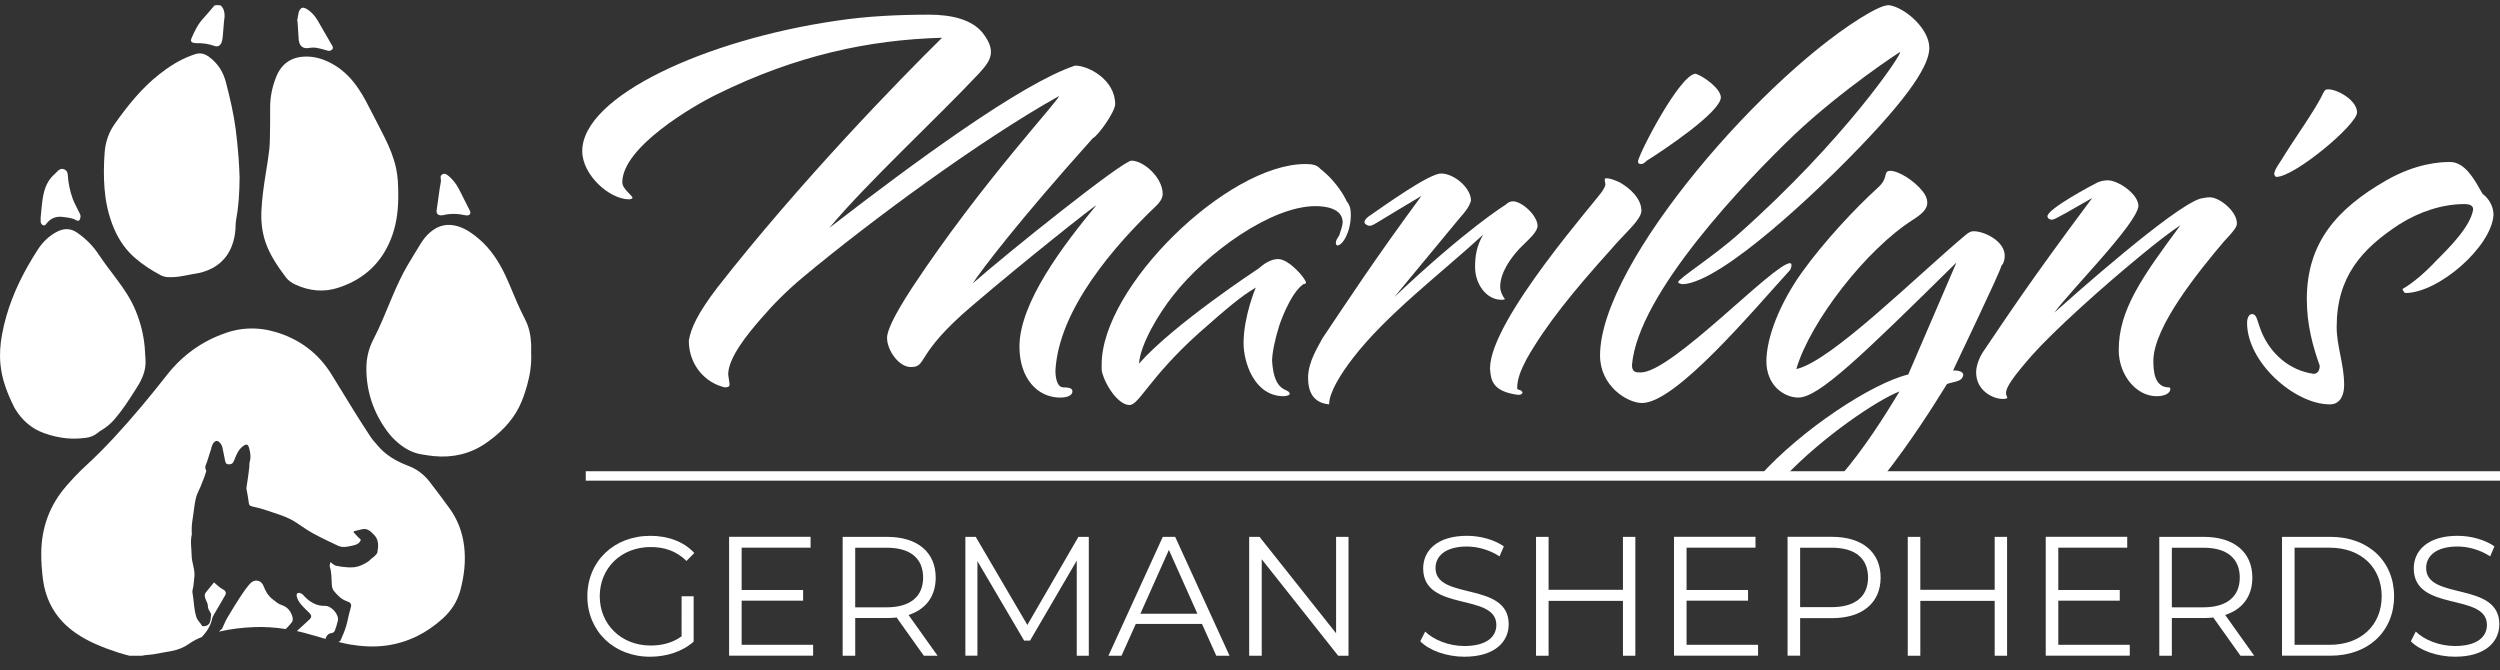 <?xml version="1.0" encoding="UTF-8"?> <svg xmlns="http://www.w3.org/2000/svg" xmlns:xlink="http://www.w3.org/1999/xlink" version="1.1" id="Layer_1" x="0px" y="0px" width="132.556px" height="35.547px" viewBox="0 0 132.556 35.547" xml:space="preserve"><rect x="0" y="0" width="132.556" height="35.547" fill="#333333" stroke="none"/> <g id="Layer_1_00000035501854194827295780000009097949251459970444_"> </g> <g id="Layer_2_00000083780364951631674090000016184723354661478032_"> <g> <path fill="#FFFFFF" d="M28.163,18.708c0.027,0.583-0.054,1.155-0.212,1.713c-0.111,0.391-0.238,0.78-0.42,1.147 c-0.196,0.395-0.452,0.748-0.753,1.068c-0.308,0.326-0.652,0.612-1.021,0.865c-0.832,0.571-1.756,0.78-2.753,0.684 c-0.212-0.02-0.423-0.057-0.634-0.09c-0.485-0.075-0.898-0.302-1.267-0.616c-0.215-0.183-0.409-0.389-0.576-0.617 c-0.726-0.991-1.102-2.1-1.101-3.33c0.001-0.536,0.118-1.048,0.369-1.529c0.38-0.729,0.675-1.495,0.996-2.25 c0.245-0.577,0.502-1.148,0.82-1.689c0.229-0.389,0.466-0.774,0.703-1.158c0.136-0.22,0.298-0.42,0.495-0.59 c0.441-0.38,0.939-0.484,1.494-0.309c0.406,0.129,0.745,0.369,1.067,0.64c0.634,0.534,1.073,1.209,1.424,1.95 c0.073,0.153,0.143,0.309,0.208,0.465c0.265,0.636,0.529,1.272,0.846,1.886c0.207,0.401,0.294,0.842,0.314,1.293 C28.169,18.397,28.163,18.552,28.163,18.708z"></path> <path fill="#FFFFFF" d="M21.117,10.291c0.006,0.728-0.064,1.447-0.301,2.14c-0.486,1.423-1.458,2.364-2.88,2.826 c-0.765,0.249-1.524,0.174-2.257-0.16c-0.202-0.092-0.388-0.213-0.52-0.39c-0.429-0.577-0.842-1.166-1.078-1.856 c-0.183-0.536-0.245-1.087-0.221-1.651c0.03-0.691,0.13-1.373,0.24-2.054c0.065-0.403,0.132-0.805,0.177-1.21 c0.032-0.284,0.033-0.572,0.038-0.859c0.008-0.447,0.011-0.894,0.008-1.341c-0.005-0.587,0.112-1.153,0.334-1.69 C14.931,3.383,15.44,3.024,16.166,3c0.53-0.018,1.016,0.14,1.472,0.396c0.566,0.318,1.008,0.772,1.368,1.307 c0.138,0.205,0.268,0.417,0.383,0.636c0.339,0.645,0.674,1.292,1.001,1.942c0.265,0.526,0.487,1.069,0.613,1.647 C21.103,9.378,21.113,9.834,21.117,10.291z"></path> <path fill="#FFFFFF" d="M12.704,9.409c-0.007,0.854-0.055,1.566-0.187,2.27c-0.028,0.152-0.022,0.31-0.032,0.465 c-0.021,0.307-0.081,0.607-0.192,0.894c-0.279,0.724-0.814,1.169-1.545,1.388c-0.203,0.061-0.417,0.087-0.627,0.126 c-0.229,0.043-0.457,0.093-0.688,0.122c-0.182,0.022-0.368,0.031-0.551,0.019c-0.123-0.008-0.252-0.043-0.361-0.1 c-0.504-0.266-0.979-0.576-1.407-0.955c-0.561-0.496-0.929-1.115-1.183-1.81C5.713,11.23,5.59,10.614,5.541,9.98 c-0.05-0.636-0.04-1.273,0.009-1.908c0.042-0.538,0.212-1.045,0.52-1.483C6.76,5.61,7.505,4.675,8.456,3.93 c0.502-0.394,1.037-0.737,1.637-0.968c0.072-0.028,0.147-0.05,0.219-0.078c0.287-0.109,0.54-0.039,0.779,0.137 c0.461,0.341,0.746,0.796,0.889,1.346c0.212,0.818,0.406,1.641,0.517,2.48c0.066,0.501,0.113,1.004,0.153,1.508 C12.682,8.751,12.692,9.15,12.704,9.409z"></path> <path fill="#FFFFFF" d="M7.713,19.038c0.049,0.564-0.164,1.048-0.456,1.507c-0.2,0.316-0.399,0.633-0.612,0.94 c-0.177,0.255-0.367,0.502-0.567,0.739c-0.211,0.25-0.466,0.453-0.749,0.62c-0.05,0.029-0.095,0.067-0.14,0.103 c-0.191,0.152-0.406,0.246-0.65,0.269c-0.101,0.01-0.203,0.022-0.304,0.03c-0.65,0.051-1.279-0.062-1.887-0.276 c-0.65-0.229-1.149-0.658-1.516-1.241c-0.026-0.041-0.053-0.082-0.074-0.125c-0.357-0.716-0.651-1.455-0.732-2.259 c-0.055-0.539-0.017-1.076,0.082-1.61c0.241-1.31,0.735-2.523,1.393-3.674c0.154-0.27,0.316-0.535,0.484-0.797 c0.263-0.412,0.598-0.749,1.038-0.977c0.366-0.189,0.72-0.189,1.06,0.045c0.447,0.309,0.828,0.682,1.133,1.139 c0.31,0.464,0.652,0.907,0.987,1.354c0.385,0.515,0.741,1.046,0.988,1.644c0.26,0.629,0.425,1.28,0.483,1.958 C7.69,18.631,7.7,18.834,7.713,19.038z"></path> <path fill="#FFFFFF" d="M2.156,11.523c0.05-0.432,0.065-0.894,0.18-1.343c0.095-0.37,0.268-0.695,0.561-0.95 C2.962,9.173,3.02,9.106,3.084,9.047c0.092-0.084,0.194-0.122,0.32-0.069c0.129,0.054,0.181,0.15,0.189,0.283 c0.028,0.438,0.112,0.867,0.263,1.278c0.085,0.231,0.209,0.447,0.315,0.67c0.033,0.07,0.079,0.137,0.094,0.211 c0.012,0.062,0.001,0.135-0.022,0.195c-0.034,0.089-0.107,0.119-0.189,0.07c-0.22-0.134-0.469-0.146-0.712-0.181 C2.993,11.453,2.7,11.561,2.477,11.84c-0.049,0.061-0.093,0.137-0.187,0.104c-0.092-0.033-0.13-0.112-0.134-0.206 C2.153,11.675,2.156,11.612,2.156,11.523z"></path> <path fill="#FFFFFF" d="M15.754,1.111c0.027-0.152,0.05-0.304,0.082-0.455c0.011-0.051,0.039-0.1,0.068-0.144 c0.068-0.101,0.151-0.129,0.264-0.083c0.071,0.029,0.138,0.07,0.2,0.116c0.207,0.152,0.363,0.35,0.491,0.57 c0.249,0.428,0.496,0.857,0.743,1.286c0.04,0.069,0.081,0.141,0.016,0.214c-0.066,0.074-0.146,0.101-0.249,0.069 c-0.143-0.045-0.29-0.077-0.436-0.116C16.758,2.521,16.58,2.509,16.4,2.541c-0.024,0.004-0.048,0.009-0.072,0.011 c-0.259,0.021-0.415-0.093-0.473-0.348c-0.005-0.024-0.013-0.047-0.014-0.071c-0.023-0.339-0.044-0.678-0.066-1.017 C15.768,1.114,15.761,1.113,15.754,1.111z"></path> <path fill="#FFFFFF" d="M11.909,0.872c-0.01,0.087-0.024,0.173-0.031,0.26c-0.021,0.241-0.037,0.483-0.06,0.724 c-0.012,0.124-0.02,0.254-0.06,0.37c-0.069,0.199-0.204,0.278-0.399,0.207c-0.312-0.115-0.629-0.151-0.956-0.145 c-0.057,0.001-0.116-0.011-0.172-0.026c-0.087-0.023-0.116-0.077-0.099-0.165c0.005-0.024,0.012-0.047,0.022-0.069 c0.165-0.373,0.334-0.742,0.619-1.046c0.196-0.208,0.373-0.433,0.561-0.649c0.021-0.024,0.051-0.051,0.079-0.054 c0.082-0.007,0.166-0.012,0.246,0.001c0.041,0.006,0.083,0.046,0.111,0.082C11.871,0.489,11.911,0.653,11.909,0.872z"></path> <path fill="#FFFFFF" d="M23.146,11.195c0.055-0.394,0.109-0.788,0.165-1.181c0.018-0.125,0.047-0.248,0.064-0.373 c0.008-0.056,0.004-0.115-0.006-0.171c-0.019-0.113,0.001-0.176,0.084-0.225c0.083-0.049,0.158-0.04,0.24,0.017 c0.265,0.185,0.458,0.432,0.612,0.711c0.117,0.212,0.219,0.432,0.329,0.648c0.081,0.16,0.163,0.32,0.244,0.479 c0.015,0.03,0.034,0.059,0.046,0.091c0.048,0.13-0.009,0.221-0.149,0.231c-0.038,0.003-0.077-0.004-0.115-0.012 c-0.394-0.086-0.787-0.097-1.182,0.001c-0.054,0.013-0.117,0.011-0.171-0.002C23.195,11.383,23.151,11.314,23.146,11.195z"></path> <g> <path fill="#FFFFFF" d="M15.487,32.976c0.043-0.06,0.044-0.175,0.023-0.253c-0.087-0.315-0.26-0.544-0.598-0.651 c-0.17-0.054-0.317-0.192-0.465-0.305c-0.235-0.18-0.37-0.426-0.476-0.7c-0.125-0.324-0.486-0.381-0.717-0.118 c-0.181,0.206-0.342,0.432-0.492,0.663c-0.247,0.378-0.484,0.764-0.714,1.153c-0.098,0.165-0.167,0.347-0.25,0.521 c-0.011,0.022-0.016,0.054-0.034,0.065c-0.064,0.04-0.11,0.088-0.15,0.14c0.607-0.142,1.226-0.214,1.851-0.24 c0.569-0.024,1.13,0.017,1.685,0.103C15.27,33.234,15.388,33.111,15.487,32.976z"></path> <path fill="#FFFFFF" d="M24.61,28.964c-0.089-0.744-0.344-1.423-0.788-2.028c-0.348-0.474-0.695-0.949-1.058-1.411 c-0.29-0.368-0.656-0.651-1.097-0.818c-0.641-0.243-1.223-0.568-1.664-1.109c-0.116-0.143-0.249-0.275-0.35-0.428 c-0.297-0.45-0.587-0.905-0.872-1.363c-0.401-0.643-0.794-1.291-1.192-1.937c-0.612-0.994-1.457-1.703-2.55-2.123 c-1.012-0.389-2.029-0.452-3.062-0.096c-1.256,0.432-2.291,1.172-3.114,2.216c-0.458,0.58-0.919,1.157-1.395,1.721 c-0.929,1.099-1.89,2.169-2.954,3.142c-0.347,0.318-0.669,0.665-0.979,1.019c-0.904,1.028-1.343,2.235-1.348,3.603 c-0.002,0.448,0.031,0.893,0.087,1.337c0.152,1.212,0.73,2.169,1.728,2.867c0.675,0.472,1.436,0.768,2.211,1.028 c0.211,0.071,0.427,0.123,0.641,0.183c0.224,0,0.447,0,0.671,0c0.057-0.01,0.113-0.023,0.17-0.029 c0.15-0.017,0.301-0.023,0.449-0.048c0.32-0.053,0.64-0.115,0.959-0.173c0.334-0.061,0.641-0.183,0.92-0.382 c0.212-0.151,0.444-0.265,0.684-0.362c0.26-0.281,0.466-0.595,0.547-0.989c0.015-0.074,0.058-0.144,0.096-0.21 c0.197-0.341,0.402-0.678,0.595-1.022c0.076-0.135-0.005-0.247-0.143-0.314c-0.131-0.063-0.238-0.176-0.354-0.268 c-0.035-0.028-0.067-0.059-0.102-0.091c-0.155,0.19-0.292,0.352-0.422,0.52c-0.034,0.044-0.07,0.102-0.069,0.153 c0.001,0.081,0.023,0.165,0.054,0.241c0.048,0.119,0.119,0.219,0.114,0.366c-0.004,0.11,0.085,0.224,0.134,0.336 c0.01,0.022,0.04,0.043,0.038,0.061c-0.015,0.141-0.016,0.289-0.06,0.421c-0.049,0.146-0.173,0.227-0.336,0.224 c-0.03,0-0.077-0.004-0.087-0.022c-0.087-0.16-0.236-0.266-0.299-0.457c-0.142-0.429-0.128-0.875-0.209-1.31 c-0.019-0.104,0.036-0.221,0.05-0.333c0.02-0.16,0.029-0.321,0.05-0.481c0.051-0.392-0.138-0.753-0.142-1.136 c-0.004-0.376-0.084-0.754,0.009-1.13c0.01-0.041-0.008-0.088-0.007-0.132c0.001-0.125-0.002-0.25,0.01-0.374 c0.013-0.148,0.038-0.295,0.06-0.443c0.048-0.328,0.079-0.66,0.154-0.981c0.048-0.207,0.162-0.398,0.244-0.597 c0.075-0.183,0.146-0.368,0.217-0.553c0.024-0.063,0.043-0.129,0.061-0.195c0.011-0.038,0.037-0.088,0.022-0.113 c-0.116-0.192,0.017-0.35,0.066-0.518c0.061-0.212,0.133-0.421,0.2-0.632c0.006-0.019,0.005-0.039,0.011-0.058 c0.048-0.151,0.093-0.312,0.271-0.357c0.099-0.025,0.268,0.159,0.31,0.338c0.051,0.215,0.085,0.434,0.133,0.649 c0.025,0.11,0.027,0.245,0.192,0.252c0.186,0.008,0.243-0.062,0.311-0.236c0.108-0.278,0.222-0.563,0.483-0.743 c0.164-0.114,0.242-0.081,0.297,0.109c0.072,0.25,0.106,0.499,0.03,0.756c-0.022,0.073-0.008,0.157-0.016,0.235 c-0.015,0.145-0.032,0.29-0.052,0.434c-0.033,0.235-0.072,0.47-0.103,0.706c-0.006,0.047,0.015,0.097,0.023,0.145 c0.035,0.207,0.079,0.413,0.1,0.622c0.012,0.123,0.05,0.177,0.178,0.205c0.259,0.055,0.518,0.121,0.768,0.208 c0.53,0.184,1.078,0.324,1.555,0.637c0.297,0.195,0.585,0.406,0.896,0.576c0.44,0.24,0.894,0.458,1.349,0.668 c0.25,0.115,0.513,0.041,0.767-0.013c0.096-0.02,0.195-0.05,0.276-0.102c0.067-0.043,0.126-0.12,0.151-0.194 c0.01-0.028-0.086-0.091-0.131-0.14c-0.084-0.09-0.167-0.181-0.25-0.271c0.005-0.018,0.011-0.036,0.017-0.054 c0.149-0.036,0.296-0.076,0.446-0.108c0.283-0.06,0.453,0.128,0.623,0.299c0.264,0.267,0.23,0.602,0.176,0.929 c-0.013,0.081-0.105,0.152-0.169,0.219c-0.048,0.05-0.117,0.08-0.164,0.131c-0.157,0.171-0.357,0.265-0.566,0.354 c-0.224,0.095-0.454,0.103-0.686,0.089c-0.207-0.013-0.415-0.038-0.616-0.085c-0.093-0.022-0.17-0.108-0.291-0.19 c-0.012,0.088-0.051,0.176-0.03,0.244c0.1,0.315,0.088,0.638,0.106,0.96c0.006,0.11,0.04,0.24,0.108,0.322 c0.19,0.231,0.393,0.447,0.696,0.551c0.25,0.086,0.255,0.179,0.175,0.433c-0.091,0.291-0.132,0.597-0.221,0.889 c-0.077,0.256-0.185,0.503-0.292,0.749c-0.016,0.038-0.068,0.069-0.116,0.085c0.192,0.044,0.383,0.095,0.577,0.128 c0.645,0.11,1.294,0.151,1.944,0.064c1.158-0.155,2.156-0.659,3.016-1.44c0.444-0.403,0.764-0.895,0.924-1.476 C24.611,30.545,24.705,29.762,24.61,28.964z"></path> <path fill="#FFFFFF" d="M17.275,33.814c0.061-0.128,0.139-0.23,0.303-0.244c0.061-0.005,0.148-0.062,0.17-0.117 c0.069-0.173,0.12-0.354,0.165-0.535c0.078-0.316-0.324-0.803-0.685-0.793c-0.472,0.012-0.84-0.224-1.147-0.57 c-0.048-0.054-0.123-0.101-0.194-0.116c-0.118-0.025-0.181,0.055-0.154,0.174c0.069,0.306,0.29,0.508,0.498,0.719 c0.069,0.07,0.146,0.133,0.209,0.208c0.084,0.097,0.079,0.203-0.015,0.29c-0.227,0.211-0.455,0.42-0.683,0.63 c0.24,0.053,0.478,0.114,0.715,0.185c0.271,0.081,0.543,0.158,0.815,0.233C17.275,33.856,17.263,33.839,17.275,33.814z"></path> </g> </g> </g> <g id="Layer_3"> </g> <g id="Layer_4"> <g> <path fill="#FFFFFF" d="M57.006,3.478c0.72,0,2.124,0.756,2.124,2.052c-0.036,0.468-0.936,1.692-1.188,1.8 c-4.032,4.5-5.868,6.947-6.372,7.703c1.836-1.62,7.955-6.515,8.423-6.515c0.648,0,1.656,0.9,1.656,1.764 c0,0.252-0.18,0.468-0.324,0.612c-2.231,2.124-5.183,5.507-5.363,8.747c0,0.36,0.072,0.9,0.432,0.9s0.468,0.072,0.468,0.216 c0,0.18-0.216,0.324-0.648,0.324c-1.224,0-2.16-1.044-2.16-2.7c0-2.34,2.34-5.399,4.067-7.487 c-0.036-0.036-3.852,2.988-6.587,5.328c-3.06,2.591-2.34,3.239-3.24,3.239c-0.648,0-1.26-0.9-1.26-1.548 c0-0.396,0.396-1.224,1.332-2.664c3.708-5.615,7.919-10.079,7.775-10.151c-4.176,2.34-9.899,6.551-13.535,9.575 c-0.864,0.72-1.583,1.439-2.231,2.195c-0.792,0.9-1.764,2.124-1.764,2.988c0.036,0.324,0.072,0.432,0.072,0.54 c0,0.072-0.036,0.144-0.252,0.144c-1.08-0.252-1.908-1.224-1.908-2.484c0.108-0.648,0.468-1.44,1.512-2.808 C42.427,9.633,47.682,4.233,49.95,2.002c-3.888,0.108-7.739,0.936-11.915,2.987c-1.26,0.612-5.039,2.808-5.039,4.68 c0,0.36,0.54,0.684,0.54,0.828c0,0.036-0.108,0.072-0.18,0.072c-1.044,0-2.484-1.296-2.484-2.556 c0-2.916,6.551-5.903,13.462-6.911c1.656-0.252,3.348-0.324,4.931-0.324c1.188,0,2.268,0.252,2.844,0.972 c0.324,0.432,0.432,0.72,0.432,1.008c0,0.396-0.252,0.72-0.648,1.152c-2.268,2.412-5.867,5.723-7.919,8.171 C48.403,8.661,54.162,4.414,57.006,3.478z"></path> <path fill="#FFFFFF" d="M71.407,10.677c0.18,0.216,0.216,0.432,0.216,0.72c0,0.9-0.432,1.62-0.72,1.62 c-0.072-0.036-0.072-0.108-0.072-0.144c0-0.144,0.072-0.216,0.18-0.396c0.072-0.216,0.18-0.54,0.18-0.684 c0-0.756-0.936-0.864-1.44-0.864c-2.339,0-5.759,2.448-7.559,4.751c-0.72,0.9-1.728,2.556-1.799,3.6 c1.835-2.088,6.335-5.04,6.335-5.04c0.288-0.252,0.648-0.504,1.044-0.504c0.576,0,1.476,1.044,1.476,1.26 c-0.036,0.072-0.144,0.072-0.144,0.072c-0.72,0.504-1.295,2.231-1.295,2.268c-0.216,0.684-0.36,1.404-0.36,1.8 c0.108,1.8,0.936,1.404,0.936,1.764c-0.036,0.072-0.216,0.108-0.36,0.108c-1.548-0.036-2.088-1.836-2.088-2.808 c0-1.44,0.648-2.952,0.648-2.952c-0.792,0.468-1.512,1.08-3.06,2.448c-2.592,2.34-3.131,3.779-3.636,3.779 c-0.612,0-1.332-1.116-1.476-1.835v-0.324c0-4.104,6.659-10.619,10.799-10.619c0.324,0,0.612,0.036,0.792,0.252 C71.012,9.741,71.407,10.677,71.407,10.677z"></path> <path fill="#FFFFFF" d="M73.929,15.752c3.888-3.671,5.903-4.896,5.903-4.896c0.144-0.144,0.252-0.18,0.396-0.18 c0.468,0,1.296,0.756,1.296,1.296c0,0.324-0.432,0.684-0.936,1.188c-0.504,0.54-1.044,1.296-1.044,2.052 c0,0.216,0.108,0.468,0.252,0.648c-0.072,0.036-0.144,0.036-0.18,0.036c-0.828,0-1.404-0.864-1.404-1.728 c0-0.576,0.072-1.116,0.432-1.728c-2.231,2.052-5.147,4.248-6.911,6.551c-0.612,0.792-1.26,1.8-1.26,2.448 c-0.828-0.072-1.116-0.648-1.116-1.404c0-0.864,0.54-1.656,0.756-2.088c1.332-1.98,2.736-4.14,5.255-7.559 c-2.376,1.404-2.556,1.584-2.736,1.584s-0.288-0.144-0.288-0.18c0-0.18,0.288-0.36,0.288-0.36c0.792-0.54,3.132-2.232,3.78-2.232 c0.684,0,1.583,0.756,1.583,1.44c-0.108,0.36-0.324,0.612-0.612,0.936L73.929,15.752z"></path> <path fill="#FFFFFF" d="M84.98,10.101c0.072-0.108,0.144-0.252,0.144-0.324c0-0.036-0.036-0.144-0.036-0.216s0-0.108,0.072-0.108 c0.252,0,0.468,0.108,0.72,0.216c0.504,0.288,1.152,0.828,1.152,1.512c0,0.108-0.072,0.288-0.18,0.432 c-0.252,0.396-0.828,0.9-1.44,1.62c-1.979,2.196-3.419,3.959-4.463,5.795c-0.324,0.612-0.504,1.08-0.504,1.547 c0,0.144,0.216,0.036,0.288,0.252c-0.072,0.108-0.144,0.108-0.252,0.108c-1.332-0.18-1.44-0.756-1.476-1.404 C79.005,16.94,84.801,10.461,84.98,10.101z M87.032,8.697c-0.144,0-0.18-0.036-0.18-0.144c0.036-0.396,2.231-4.643,3.06-4.643 c0.432,0.144,1.332,0.792,1.332,1.26c-0.036,0.792-3.06,2.808-3.924,3.348C87.284,8.553,87.141,8.697,87.032,8.697z"></path> <path fill="#FFFFFF" d="M86.998,19.748c1.656,0,7.055-5.795,7.919-5.795c0.036,0,0.072,0.036,0.072,0.108s-0.036,0.18-0.072,0.252 c-1.908,2.088-6.047,7.055-7.847,7.055c-0.792,0-2.232-0.9-2.232-2.52c0-4.967,8.927-15.118,14.291-18.178 c0.396-0.216,0.756-0.396,1.044-0.396c0.864,0.144,2.124,1.26,2.124,2.268c0,0.828-0.864,2.412-4.283,5.868 c-1.404,1.439-6.659,6.551-8.783,6.659c-0.036,0-0.252-0.036-0.252-0.108c0-0.18,1.872-1.368,3.167-2.52 c5.688-5.04,8.747-9.647,8.603-9.683c-0.036,0-3.096,2.016-5.579,4.355c-2.556,2.448-8.315,8.423-8.639,12.238 C86.529,19.748,86.746,19.748,86.998,19.748z"></path> <path fill="#FFFFFF" d="M111.765,9.561c0.54,0,1.62,0.72,1.62,1.368c-0.108,0.972-3.564,4.427-4.464,5.651 c0.972-0.864,6.264-5.58,7.739-6.047c0.18-0.036,0.36-0.072,0.504-0.072c0.54,0,1.44,0.756,1.44,1.368 c0,0.144,0,0.252-0.684,0.972c-1.368,1.62-3.708,4.5-3.744,6.299c0,0.54,0.036,1.44,0.828,1.44c0.036,0,0.072,0.036,0.072,0.072 c0,0.288-0.396,0.396-0.72,0.396c-1.116,0-2.016-1.152-2.016-2.448c0-2.124,1.224-3.852,3.275-6.623 c-0.54,0.36-1.296,0.936-2.16,1.656c-2.016,1.656-4.536,3.923-5.723,5.255c-1.008,1.152-1.368,1.692-1.368,1.98 c0,0.108,0.036,0.18,0.072,0.252c-0.036,0.072-0.144,0.072-0.252,0.072c-0.504,0-1.404-0.432-1.404-1.404 c0-0.612,0.432-1.188,0.432-1.188c1.08-1.583,2.304-3.491,5.724-8.063c-1.08,0.612-1.98,1.152-2.124,1.152 c-0.18,0-0.252-0.108-0.252-0.18c0-0.396,2.376-1.656,2.664-1.8C111.405,9.597,111.585,9.561,111.765,9.561z"></path> <path fill="#FFFFFF" d="M120.692,9.381c-0.036,0-0.108-0.108-0.108-0.144c0-0.144,0.108-0.36,0.36-0.72 c0.648-1.08,1.836-2.7,2.268-3.636c0.072-0.108,0.072-0.144,0.252-0.144c0.468,0,1.512,0.576,1.512,1.224 S121.665,9.381,120.692,9.381z"></path> <path fill="#FFFFFF" d="M129.908,8.589c0.756,0,1.26,0.864,1.62,1.512l0.108,0.18c0.288,0.216,0.576,0.612,0.576,1.116 c-0.108,1.692-2.916,4.14-4.68,4.14c-0.036,0-0.144-0.144-0.144-0.216c0.576-0.324,1.224-0.9,1.8-1.512 c0.72-0.72,1.8-1.8,1.944-2.7c0-0.216-0.18-0.288-0.468-0.288c-1.152,0-2.376,0.396-3.456,1.08 c-1.98,1.296-3.312,2.772-3.312,5.436c0,1.044,0.396,1.944,0.396,3.096c0,0.468-0.18,1.008-0.756,1.008 c-1.872,0-4.391-2.232-4.391-4.319c0-0.324,0.144-0.468,0.252-0.468c0.288,0,0.252,0.324,0.54,1.008 c0.468,1.08,1.44,1.98,2.736,2.16c0.18,0,0.324-0.144,0.324-0.432c-0.36-1.008-0.684-2.16-0.684-3.528 c0-2.987,1.584-4.787,4.211-6.299C128.108,8.661,129.368,8.589,129.908,8.589z"></path> <path fill="#FFFFFF" d="M95.35,21.08c1.08,0,3.312-2.16,8.387-7.163l-2.556,5.939c-1.914,0.461-5.632,2.895-7.873,5.381h1.364 c1.97-2.063,4.815-4.004,6.042-4.481c-0.842,1.403-1.887,3.04-3.123,4.481h2.296c1.414-1.794,2.604-3.673,3.347-4.877 c0.396-0.144,0.828-0.108,0.864-0.504c-0.036-0.18-0.324-0.216-0.54-0.216c0.072-0.18,2.556-5.328,2.556-5.543 c0,0,0.18-0.144,0.18-0.54c0-0.756-1.044-1.296-1.656-1.296c-0.108,0-0.216,0.036-0.396,0.18 c-2.627,2.196-7.163,6.731-8.999,7.127c0.756-2.556,3.743-6.371,6.191-7.919c0.504-0.324,0.756-0.576,0.756-0.9 c0-0.18-0.072-0.396-0.252-0.612c-0.396-0.504-1.224-1.08-1.728-1.08c-0.396,0.036-0.036,0.36-0.648,0.9 c-1.188,1.08-2.844,2.844-4.032,4.5c-1.152,1.62-1.872,3.42-1.872,4.715c0,0.576,0.216,1.08,0.54,1.404 C94.522,20.899,94.954,21.08,95.35,21.08z"></path> </g> <g> <path fill="#FFFFFF" d="M36.14,31.616h0.639v2.404c-0.594,0.531-1.44,0.801-2.314,0.801c-1.917,0-3.322-1.359-3.322-3.205 s1.404-3.205,3.331-3.205c0.954,0,1.782,0.306,2.34,0.909L36.4,29.743c-0.531-0.522-1.161-0.738-1.899-0.738 c-1.558,0-2.701,1.107-2.701,2.611c0,1.494,1.143,2.611,2.691,2.611c0.604,0,1.162-0.135,1.648-0.486L36.14,31.616L36.14,31.616z"></path> <path fill="#FFFFFF" d="M43.114,34.19v0.576h-4.456v-6.302h4.321v0.576h-3.655v2.242h3.259v0.567h-3.259v2.341H43.114z"></path> <path fill="#FFFFFF" d="M48.982,34.767l-1.44-2.025c-0.162,0.018-0.324,0.027-0.504,0.027h-1.692v1.999H44.68v-6.302h2.358 c1.603,0,2.575,0.81,2.575,2.161c0,0.99-0.522,1.684-1.44,1.98l1.539,2.161L48.982,34.767L48.982,34.767z M48.946,30.625 c0-1.008-0.666-1.584-1.926-1.584h-1.675v3.16h1.675C48.28,32.201,48.946,31.616,48.946,30.625z"></path> <path fill="#FFFFFF" d="M57.731,28.465v6.302h-0.639v-5.042l-2.476,4.24h-0.315l-2.476-4.213v5.015h-0.639v-6.302h0.549 l2.737,4.672l2.709-4.672C57.181,28.465,57.731,28.465,57.731,28.465z"></path> <path fill="#FFFFFF" d="M63.733,33.083h-3.511l-0.756,1.684h-0.693l2.881-6.302h0.657l2.881,6.302H64.49L63.733,33.083z M63.49,32.543l-1.512-3.385l-1.513,3.385H63.49z"></path> <path fill="#FFFFFF" d="M71.501,28.465v6.302h-0.549L66.9,29.653v5.114h-0.666v-6.302h0.549l4.06,5.113v-5.113H71.501z"></path> <path fill="#FFFFFF" d="M75.306,34.001l0.261-0.513c0.45,0.441,1.251,0.765,2.08,0.765c1.18,0,1.693-0.495,1.693-1.116 c0-1.729-3.88-0.667-3.88-2.998c0-0.927,0.72-1.729,2.323-1.729c0.711,0,1.449,0.207,1.954,0.558L79.51,29.5 c-0.54-0.351-1.17-0.522-1.729-0.522c-1.152,0-1.666,0.513-1.666,1.143c0,1.729,3.88,0.684,3.88,2.98 c0,0.927-0.738,1.72-2.35,1.72C76.701,34.821,75.773,34.487,75.306,34.001z"></path> <path fill="#FFFFFF" d="M86.71,28.465v6.302h-0.657v-2.908H82.11v2.908h-0.666v-6.302h0.666v2.809h3.943v-2.809 C86.053,28.465,86.71,28.465,86.71,28.465z"></path> <path fill="#FFFFFF" d="M93.216,34.19v0.576H88.76v-6.302h4.321v0.576h-3.655v2.242h3.259v0.567h-3.259v2.341H93.216z"></path> <path fill="#FFFFFF" d="M99.715,30.625c0,1.341-0.973,2.151-2.575,2.151h-1.693v1.99h-0.666v-6.302h2.359 C98.742,28.465,99.715,29.275,99.715,30.625z M99.048,30.625c0-1.008-0.666-1.584-1.926-1.584h-1.675v3.151h1.675 C98.382,32.192,99.048,31.616,99.048,30.625z"></path> <path fill="#FFFFFF" d="M106.42,28.465v6.302h-0.657v-2.908h-3.943v2.908h-0.666v-6.302h0.666v2.809h3.943v-2.809 C105.763,28.465,106.42,28.465,106.42,28.465z"></path> <path fill="#FFFFFF" d="M112.926,34.19v0.576h-4.456v-6.302h4.321v0.576h-3.655v2.242h3.259v0.567h-3.259v2.341H112.926z"></path> <path fill="#FFFFFF" d="M118.794,34.767l-1.44-2.025c-0.162,0.018-0.324,0.027-0.504,0.027h-1.693v1.999h-0.666v-6.302h2.359 c1.602,0,2.575,0.81,2.575,2.161c0,0.99-0.522,1.684-1.44,1.98l1.539,2.161L118.794,34.767L118.794,34.767z M118.758,30.625 c0-1.008-0.666-1.584-1.926-1.584h-1.675v3.16h1.675C118.092,32.201,118.758,31.616,118.758,30.625z"></path> <path fill="#FFFFFF" d="M120.998,28.465h2.566c2.017,0,3.376,1.296,3.376,3.151c0,1.855-1.359,3.151-3.376,3.151h-2.566V28.465z M123.528,34.19c1.674,0,2.755-1.062,2.755-2.575s-1.081-2.575-2.755-2.575h-1.864v5.149h1.864V34.19z"></path> <path fill="#FFFFFF" d="M127.829,34.001l0.261-0.513c0.45,0.441,1.251,0.765,2.08,0.765c1.18,0,1.693-0.495,1.693-1.116 c0-1.729-3.88-0.667-3.88-2.998c0-0.927,0.72-1.729,2.323-1.729c0.711,0,1.449,0.207,1.954,0.558l-0.225,0.531 c-0.54-0.351-1.17-0.522-1.729-0.522c-1.152,0-1.666,0.513-1.666,1.143c0,1.729,3.88,0.684,3.88,2.98 c0,0.927-0.738,1.72-2.35,1.72C129.224,34.821,128.297,34.487,127.829,34.001z"></path> </g> <line fill="#FFFFFF" stroke="#FFFFFF" stroke-width="0.5" stroke-miterlimit="10" x1="31.058" y1="25.236" x2="132.556" y2="25.236"></line> </g> </svg> 